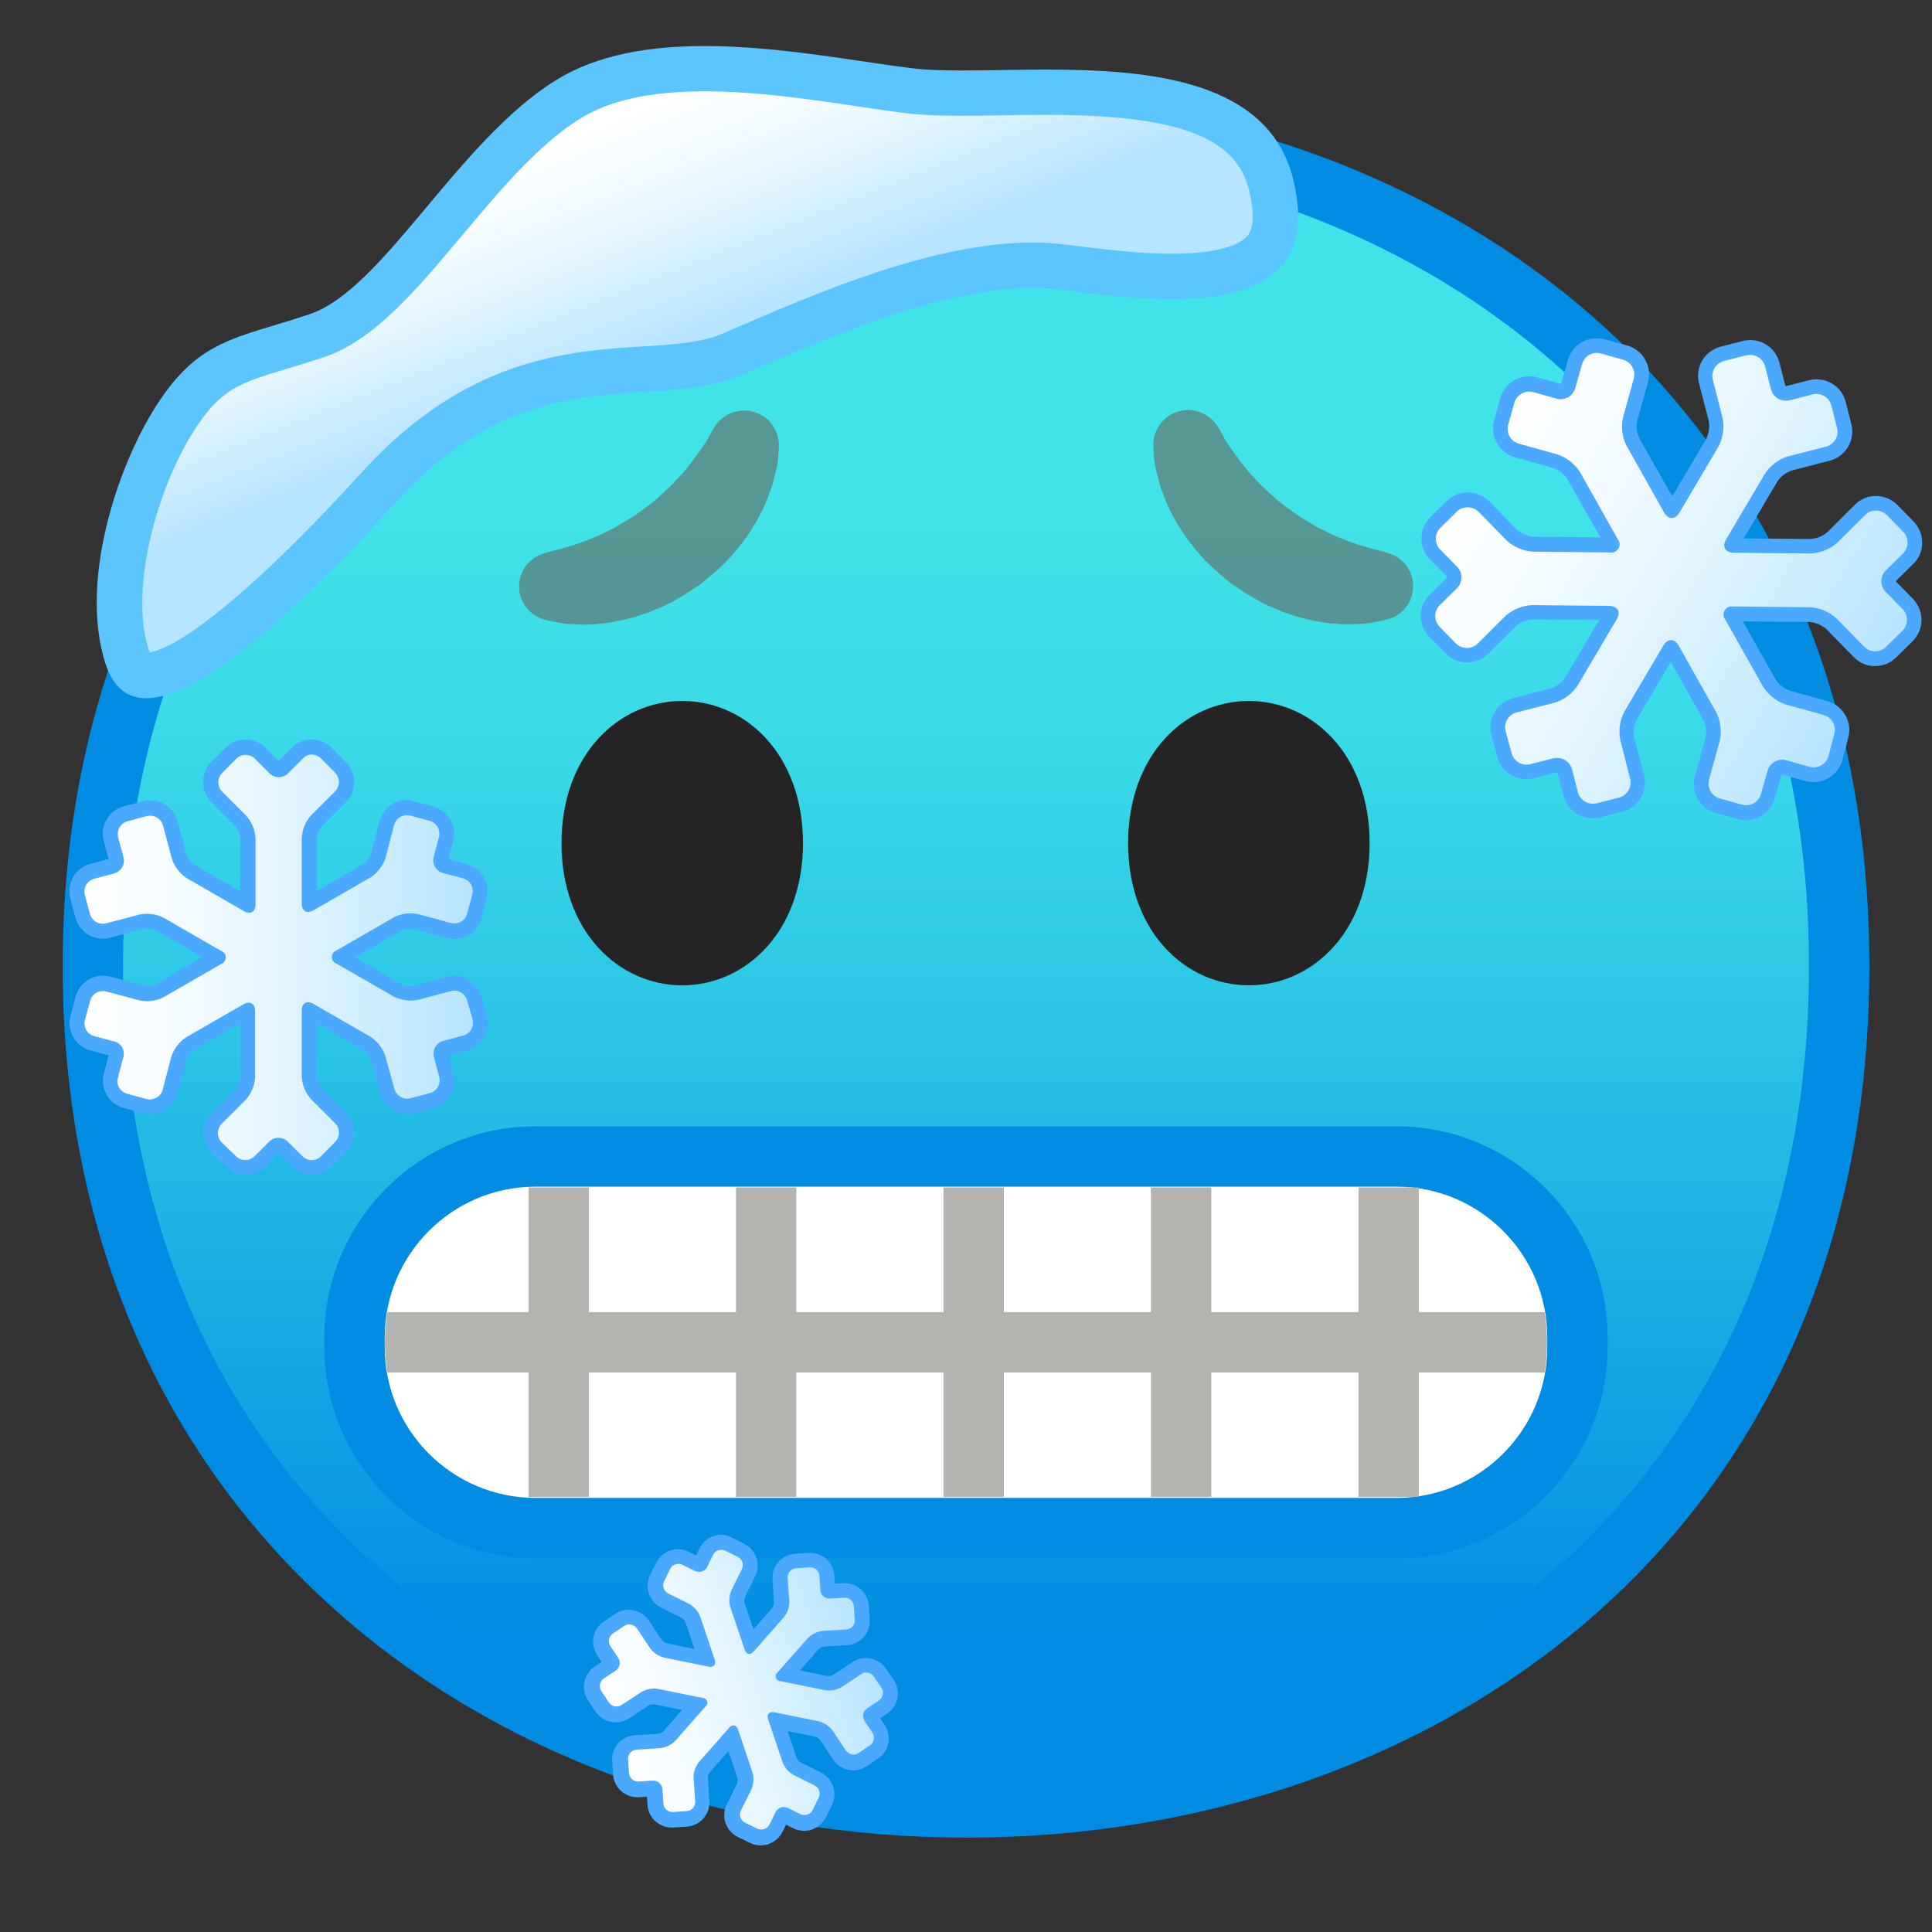 <svg enable-background="new 0 0 128 128" viewBox="0 0 128 128" xmlns="http://www.w3.org/2000/svg" xmlns:xlink="http://www.w3.org/1999/xlink"><rect x="0" y="0" width="128" height="128" fill="#333333" stroke="none"/><symbol viewBox="-64.5 -64.5 129 129"><g fill="none" stroke="#4285F4" stroke-miterlimit="10"><rect x="-64" y="-64" width="128" height="128"/><path d="M36.95,37.82C27.32,46.32,14.2,51,0,51 c-14.27,0-27.39-4.62-36.96-13.01C-47.45,28.79-53,15.65-53,0c0-15.58,5.55-28.69,16.04-37.92C-27.36-46.35-14.24-51,0-51 c14.17,0,27.29,4.71,36.95,13.25C47.45-28.45,53-15.4,53,0C53,15.47,47.45,28.55,36.95,37.82z"/><path d="m0 55c-29.59 0-57-19.01-57-55 0-35.8 27.41-55 57-55s57 19.69 57 55c0 35.51-27.41 55-57 55z"/><path d="M0-43c-12.29,0-23.54,3.94-31.68,11.09 C-40.39-24.25-45-13.21-45,0c0,29.7,22.6,43,45,43c21.67,0,45-13.46,45-43S21.67-43,0-43L0-43z"/><line x1="-.01" x2="-.01" y1="51" y2="-51"/><line x1="-16" x2="-16" y1="48.95" y2="-48.93"/><line x1="15.99" x2="15.99" y1="48.91" y2="-48.93"/><line x1="53" x2="-53" y1=".08" y2=".08"/></g></symbol><linearGradient id="g" x1="-10388" x2="-10388" y1="-3234.2" y2="-3146.4" gradientTransform="matrix(-1 0 0 -1 -10324 -3126)" gradientUnits="userSpaceOnUse"><stop stop-color="#018CE3" offset="0"/><stop stop-color="#0C9BE4" offset=".107"/><stop stop-color="#28C2E5" offset=".428"/><stop stop-color="#3ADAE7" offset=".683"/><stop stop-color="#40E3E7" offset=".841"/></linearGradient><path d="m64 119.75c-15.44 0-29.74-5.11-40.25-14.39-11.51-10.16-17.6-24.46-17.6-41.36 0-16.82 6.08-31.09 17.6-41.28 10.54-9.33 24.84-14.47 40.25-14.47 27.86 0 57.85 17.45 57.85 55.75s-29.99 55.75-57.85 55.75z" fill="url(#g)"/><path d="m64 10.25c15 0 28.83 4.9 38.94 13.78 11.06 9.73 16.91 23.55 16.91 39.97 0 16.49-5.85 30.34-16.91 40.04-10.08 8.84-23.91 13.71-38.94 13.71-14.95 0-28.78-4.93-38.93-13.89-11.07-9.77-16.92-23.55-16.92-39.86 0-16.23 5.85-29.99 16.92-39.78 10.18-9.01 24.01-13.97 38.93-13.97m0-4c-31.07 0-59.85 20.67-59.85 57.75 0 37.28 28.78 57.75 59.85 57.75s59.85-19.96 59.85-57.75c0-37.59-28.78-57.75-59.85-57.75z" fill="#008CE3"/><path d="m82.74 46.44c4.19 0 8 3.54 8 9.42s-3.81 9.42-8 9.42-8-3.54-8-9.42 3.81-9.42 8-9.42z" fill="#242424"/><path d="m45.2 46.44c-4.19 0-8 3.54-8 9.42s3.81 9.42 8 9.42 8-3.54 8-9.42-3.81-9.42-8-9.42z" fill="#242424"/><path d="M35.47,101.24c-6.6,0-11.98-5.37-11.98-11.98V88.6c0-6.6,5.37-11.98,11.98-11.98h57.06 c6.6,0,11.98,5.37,11.98,11.98v0.66c0,6.6-5.37,11.98-11.98,11.98H35.47z" fill="#fff"/><path d="m92.53 78.62c5.5 0 9.98 4.48 9.98 9.98v0.66c0 5.5-4.48 9.98-9.98 9.98h-57.06c-5.5 0-9.98-4.48-9.98-9.98v-0.66c0-5.5 4.48-9.98 9.98-9.98h57.06m0-4h-57.06c-7.69 0-13.98 6.29-13.98 13.98v0.66c0 7.69 6.29 13.98 13.98 13.98h57.06c7.69 0 13.98-6.29 13.98-13.98v-0.66c0-7.69-6.29-13.98-13.98-13.98z" fill="#018CE3"/><defs><path id="b" d="m93.86 78.67c4.76 0 8.64 4.6 8.64 10.25s-3.87 10.25-8.64 10.25h-59.72c-4.76 0-8.64-4.6-8.64-10.25s3.87-10.25 8.64-10.25h59.72"/></defs><clipPath id="a"><use xlink:href="#b"/></clipPath><line x1="16.4" x2="111.6" y1="88.93" y2="88.93" clip-path="url(#a)" fill="none" stroke="#B3B3B0" stroke-miterlimit="10" stroke-width="4"/><line x1="37.02" x2="37.02" y1="73.66" y2="104.19" clip-path="url(#a)" fill="none" stroke="#B3B3B0" stroke-miterlimit="10" stroke-width="4"/><line x1="50.76" x2="50.76" y1="73.66" y2="104.19" clip-path="url(#a)" fill="none" stroke="#B3B3B0" stroke-miterlimit="10" stroke-width="4"/><line x1="64.51" x2="64.51" y1="73.66" y2="104.19" clip-path="url(#a)" fill="none" stroke="#B3B3B0" stroke-miterlimit="10" stroke-width="4"/><line x1="78.25" x2="78.25" y1="73.66" y2="104.19" clip-path="url(#a)" fill="none" stroke="#B3B3B0" stroke-miterlimit="10" stroke-width="4"/><line x1="92" x2="92" y1="73.66" y2="104.19" clip-path="url(#a)" fill="none" stroke="#B3B3B0" stroke-miterlimit="10" stroke-width="4"/><g opacity=".5"><path d="m51.1 29.55s-0.01 0.28-0.05 0.77c-0.02 0.13-0.01 0.24-0.05 0.42-0.03 0.18-0.09 0.37-0.14 0.58s-0.11 0.43-0.17 0.67c-0.07 0.22-0.16 0.43-0.24 0.66-0.16 0.47-0.39 0.95-0.66 1.44-0.26 0.5-0.59 0.99-0.95 1.49-0.39 0.47-0.77 0.99-1.24 1.42-0.45 0.47-0.96 0.87-1.47 1.29-0.55 0.36-1.08 0.74-1.65 1.04-0.55 0.33-1.16 0.55-1.72 0.79-0.58 0.2-1.15 0.38-1.7 0.49-0.55 0.12-1.08 0.2-1.57 0.23-0.49 0.06-0.94 0.05-1.34 0.02-0.4-0.01-0.74-0.05-1.03-0.1-0.57-0.1-0.88-0.18-0.88-0.18-0.95-0.24-1.54-1.2-1.3-2.15 0.15-0.62 0.62-1.09 1.19-1.27l0.3-0.09s0.24-0.07 0.64-0.17c0.2-0.04 0.44-0.12 0.71-0.2 0.27-0.07 0.57-0.17 0.89-0.29 0.32-0.1 0.66-0.26 1.02-0.4 0.36-0.13 0.71-0.35 1.09-0.52 0.37-0.21 0.75-0.41 1.12-0.65 0.39-0.21 0.73-0.5 1.1-0.75 0.35-0.28 0.72-0.53 1.03-0.84 0.33-0.29 0.64-0.59 0.94-0.88 0.26-0.32 0.58-0.6 0.81-0.9 0.24-0.3 0.48-0.58 0.67-0.86 0.21-0.29 0.38-0.52 0.51-0.72 0.07-0.1 0.14-0.2 0.21-0.29 0.07-0.1 0.13-0.24 0.19-0.34 0.23-0.43 0.38-0.68 0.38-0.68 0.52-0.86 1.64-1.14 2.5-0.62 0.56 0.33 0.88 0.96 0.86 1.59z" fill="#6D4C41" stroke="#6D4C41" stroke-miterlimit="10"/></g><g opacity=".5"><path d="m80.28 28.56s0.15 0.24 0.38 0.68c0.06 0.1 0.12 0.25 0.19 0.34s0.14 0.19 0.21 0.29c0.13 0.2 0.3 0.43 0.51 0.72 0.19 0.28 0.43 0.56 0.67 0.86 0.23 0.31 0.54 0.58 0.81 0.9 0.3 0.29 0.61 0.6 0.94 0.88 0.31 0.31 0.68 0.56 1.03 0.84 0.37 0.25 0.72 0.54 1.1 0.75 0.37 0.24 0.75 0.45 1.12 0.65 0.38 0.16 0.74 0.38 1.09 0.52 0.36 0.14 0.69 0.3 1.02 0.4 0.32 0.12 0.62 0.22 0.89 0.29 0.27 0.08 0.51 0.16 0.71 0.2 0.4 0.1 0.64 0.17 0.64 0.17l0.29 0.09c0.94 0.29 1.46 1.29 1.16 2.23-0.19 0.61-0.69 1.05-1.27 1.19 0 0-0.31 0.08-0.88 0.18-0.28 0.06-0.63 0.09-1.03 0.1-0.4 0.03-0.85 0.04-1.34-0.02-0.5-0.02-1.02-0.1-1.57-0.23-0.56-0.1-1.12-0.29-1.7-0.49-0.56-0.24-1.17-0.45-1.72-0.79-0.57-0.3-1.11-0.68-1.65-1.04-0.5-0.42-1.02-0.82-1.47-1.29-0.48-0.43-0.85-0.95-1.24-1.42-0.36-0.5-0.7-0.99-0.95-1.49-0.27-0.49-0.5-0.97-0.66-1.44-0.09-0.23-0.18-0.44-0.24-0.66-0.06-0.23-0.12-0.46-0.17-0.67s-0.1-0.4-0.14-0.58c-0.03-0.17-0.03-0.29-0.05-0.42-0.04-0.49-0.05-0.77-0.05-0.77-0.03-1.01 0.77-1.84 1.77-1.87 0.67 0 1.27 0.36 1.6 0.9z" fill="#6D4C41" stroke="#6D4C41" stroke-miterlimit="10"/></g><linearGradient id="f" x1="38.564" x2="44.415" y1="8.423" y2="23.05" gradientUnits="userSpaceOnUse"><stop stop-color="#fff" offset="0"/><stop stop-color="#F6FCFF" offset=".215"/><stop stop-color="#DEF3FF" offset=".565"/><stop stop-color="#B7E4FF" offset="1"/></linearGradient><path d="m9.69 44.76c-0.33 0-0.87 0-1.27-1.22-1.61-4.96 0.87-12.23 3.15-15.8 2.07-3.25 3.74-3.76 7.06-4.76 0.71-0.22 1.49-0.45 2.33-0.73 2.92-0.97 5.61-4.18 8.46-7.58 2.55-3.05 5.2-6.2 8.15-8.05 2.22-1.39 5.2-2.06 9.12-2.06 3.52 0 7.15 0.54 10.36 1.01 1.13 0.17 2.19 0.32 3.16 0.45 0.89 0.11 1.97 0.16 3.51 0.16 0.81 0 1.68-0.01 2.58-0.03 0.96-0.02 1.97-0.03 3-0.03 6.94 0 13.56 0.74 14.9 6.1 0.48 1.94 0.37 3.39-0.35 4.31-0.93 1.19-3.02 1.79-6.22 1.79-2.32 0-4.84-0.32-6.86-0.57l-0.4-0.05c-0.62-0.08-1.29-0.12-1.97-0.12-6.22 0-13.61 3.18-19.01 5.51l-0.98 0.42c-1.6 0.69-3.51 0.81-5.71 0.95-4.94 0.31-11.09 0.7-17.56 7.78-9.94 10.89-13.95 12.52-15.45 12.52z" fill="url(#f)"/><path d="m46.7 6.05c3.41 0 6.99 0.53 10.14 1 1.13 0.17 2.2 0.33 3.2 0.45 0.96 0.12 2.1 0.17 3.69 0.17 0.82 0 1.7-0.01 2.61-0.03 0.96-0.02 1.95-0.03 2.97-0.03 8.67 0 12.56 1.44 13.44 4.97 0.21 0.83 0.47 2.32-0.08 3.02-0.28 0.36-1.35 1.21-5.03 1.21-2.22 0-4.69-0.31-6.68-0.56l-0.4-0.05c-0.69-0.09-1.41-0.13-2.16-0.13-6.53 0-14.09 3.26-19.6 5.63l-0.97 0.42c-1.36 0.58-3.15 0.7-5.22 0.83-4.94 0.31-11.7 0.74-18.57 8.27-9.49 10.39-13.1 11.83-14.12 12.01-0.02-0.04-0.04-0.1-0.06-0.16-1.31-4.02 0.53-10.68 2.99-14.53 1.77-2.78 2.98-3.15 6.23-4.13 0.7-0.21 1.5-0.45 2.37-0.74 3.33-1.11 6.15-4.48 9.14-8.04 2.48-2.96 5.04-6.02 7.8-7.74 1.96-1.24 4.68-1.84 8.31-1.84m0-3c-3.62 0-7.14 0.55-9.91 2.29-6.52 4.07-11.4 13.85-16.29 15.48s-7.33 1.63-10.18 6.11c-2.56 4.01-5.09 11.64-3.32 17.07 0.5 1.53 1.41 2.26 2.69 2.26 3.28 0 9.01-4.74 16.56-13.01 8.93-9.78 17.05-5.91 22.75-8.36 5.2-2.23 13.1-5.81 19.4-5.81 0.61 0 1.21 0.03 1.79 0.11 2.17 0.27 4.89 0.63 7.45 0.63 5.13 0 9.65-1.45 8.03-7.97-1.63-6.52-9.41-7.24-16.35-7.24-1.98 0-3.9 0.06-5.58 0.06-1.26 0-2.39-0.03-3.32-0.15-3.75-0.46-8.84-1.47-13.72-1.47z" fill="#5CC5FF"/><linearGradient id="e" x1="5.085" x2="31.831" y1="63.418" y2="63.418" gradientUnits="userSpaceOnUse"><stop stop-color="#fff" offset="0"/><stop stop-color="#F6FCFF" offset=".215"/><stop stop-color="#DEF3FF" offset=".565"/><stop stop-color="#B7E4FF" offset="1"/></linearGradient><path d="m20.65 77.34c-0.37 0-0.71-0.14-0.97-0.4l-0.96-0.96c-0.07-0.07-0.17-0.11-0.27-0.11s-0.2 0.04-0.27 0.11l-0.96 0.96c-0.26 0.26-0.61 0.4-0.97 0.4s-0.71-0.14-0.97-0.4l-0.93-0.9c-0.54-0.54-0.54-1.41-0.01-1.95l1.6-1.6c0.27-0.31 0.45-0.73 0.47-1.17v-4.36l-3.81 2.19c-0.35 0.23-0.62 0.59-0.76 1.01l-0.56 2.15c-0.16 0.6-0.71 1.03-1.33 1.03-0.12 0-0.24-0.02-0.36-0.05l-1.27-0.34c-0.73-0.2-1.17-0.95-0.98-1.69l0.36-1.34c0.04-0.2-0.08-0.39-0.27-0.44l-1.45-0.39-0.01-0.01c-0.29-0.11-0.54-0.32-0.7-0.6-0.18-0.32-0.23-0.69-0.14-1.05l0.34-1.27c0.16-0.6 0.71-1.02 1.33-1.02 0.12 0 0.24 0.02 0.36 0.05l2.2 0.59c0.1 0.02 0.23 0.03 0.37 0.03 0.31 0 0.61-0.07 0.89-0.21l3.77-2.18-3.8-2.21c-0.25-0.13-0.56-0.2-0.86-0.2-0.13 0-0.27 0.01-0.4 0.04l-2.17 0.58c-0.12 0.03-0.25 0.05-0.37 0.05-0.62 0-1.16-0.42-1.33-1.01l-0.34-1.27c-0.1-0.36-0.05-0.73 0.14-1.05s0.48-0.55 0.84-0.64l0.95-0.25v-0.01l0.38-0.09c0.19-0.05 0.31-0.26 0.26-0.46l-0.35-1.32c-0.19-0.74 0.25-1.49 0.98-1.69l1.27-0.34c0.12-0.03 0.24-0.05 0.36-0.05 0.62 0 1.17 0.42 1.33 1.03l0.58 2.17c0.13 0.41 0.41 0.78 0.78 1.03l3.77 2.18 0.01-4.39c-0.02-0.41-0.2-0.84-0.49-1.17l-1.57-1.57c-0.53-0.54-0.53-1.41 0-1.94l0.94-0.94c0.26-0.26 0.61-0.4 0.97-0.4s0.71 0.14 0.97 0.4l0.96 0.96c0.07 0.07 0.17 0.11 0.27 0.11s0.2-0.04 0.27-0.11l0.96-0.96c0.26-0.26 0.61-0.4 0.97-0.4s0.71 0.14 0.97 0.4l0.94 0.94c0.53 0.54 0.53 1.41 0 1.94l-1.59 1.59c-0.27 0.31-0.45 0.73-0.47 1.17v4.33l3.81-2.19c0.35-0.23 0.62-0.59 0.76-1.01l0.54-2.09v-0.14l0.06-0.06c0.2-0.53 0.71-0.88 1.29-0.88 0.12 0 0.24 0.02 0.36 0.05l1.21 0.33h0.05l0.11 0.05c0.26 0.06 0.56 0.29 0.75 0.61 0.18 0.32 0.23 0.69 0.14 1.05l-0.33 1.25v0.09l-0.03 0.04c-0.01 0.18 0.1 0.35 0.28 0.4l1.32 0.35c0.73 0.2 1.17 0.95 0.98 1.69l-0.38 1.4-0.01 0.01c-0.2 0.53-0.71 0.88-1.29 0.88-0.12 0-0.24-0.02-0.36-0.05l-2.17-0.59c-0.1-0.02-0.23-0.03-0.37-0.03-0.31 0-0.61 0.07-0.89 0.21l-3.77 2.18 3.8 2.21c0.25 0.12 0.55 0.2 0.86 0.2 0.13 0 0.27-0.01 0.4-0.04l2.14-0.58c0.12-0.03 0.24-0.05 0.35-0.05 0.62 0 1.17 0.42 1.33 1.02l0.36 1.25c0.2 0.75-0.24 1.5-0.98 1.7l-1.32 0.35c-0.1 0.03-0.18 0.09-0.23 0.18s-0.06 0.19-0.04 0.29l0.37 1.39c0.07 0.34 0.02 0.68-0.16 0.98-0.19 0.32-0.48 0.55-0.84 0.64l-1.34 0.36c-0.09 0.02-0.19 0.03-0.29 0.03-0.62 0-1.17-0.42-1.33-1.02l-0.58-2.17c-0.13-0.41-0.41-0.78-0.78-1.02l-3.77-2.18-0.01 4.39c0.02 0.41 0.2 0.84 0.49 1.16l1.57 1.57c0.53 0.54 0.53 1.41 0 1.94l-0.94 0.94c-0.27 0.24-0.62 0.38-0.99 0.38z" fill="url(#e)"/><path d="m20.65 49.99c0.22 0 0.45 0.09 0.62 0.26l0.93 0.94c0.34 0.34 0.34 0.9 0 1.24l-1.59 1.59c-0.37 0.41-0.59 0.94-0.62 1.5v4.36c0 0.34 0.17 0.54 0.42 0.54 0.1 0 0.22-0.03 0.34-0.1l3.8-2.19c0.47-0.3 0.81-0.76 0.99-1.29l0.57-2.18c0.1-0.39 0.46-0.65 0.85-0.65 0.08 0 0.15 0.01 0.23 0.03l1.27 0.34c0.47 0.13 0.75 0.61 0.62 1.07l-0.35 1.32c-0.12 0.47 0.16 0.95 0.62 1.07l1.32 0.35c0.47 0.13 0.75 0.61 0.62 1.07l-0.34 1.27c-0.1 0.39-0.46 0.65-0.85 0.65-0.08 0-0.15-0.01-0.23-0.03l-2.17-0.59c-0.16-0.03-0.33-0.05-0.5-0.05-0.38 0-0.77 0.09-1.11 0.27l-3.8 2.19c-0.13 0.05-0.24 0.15-0.28 0.28-0.09 0.24 0.04 0.51 0.28 0.59l3.8 2.19c0.35 0.17 0.73 0.26 1.11 0.26 0.17 0 0.34-0.02 0.51-0.05l2.17-0.58c0.07-0.02 0.15-0.03 0.22-0.03 0.39 0 0.74 0.26 0.85 0.65l0.36 1.26c0.12 0.47-0.16 0.95-0.62 1.07l-1.32 0.35c-0.47 0.13-0.75 0.61-0.62 1.07l0.35 1.32c0.12 0.47-0.16 0.95-0.62 1.07l-1.27 0.34c-0.08 0.02-0.15 0.03-0.23 0.03-0.39 0-0.74-0.26-0.85-0.65l-0.59-2.14c-0.17-0.54-0.52-1-0.99-1.31l-3.8-2.19c-0.12-0.07-0.24-0.1-0.34-0.1-0.25 0-0.42 0.2-0.42 0.54v4.39c0.03 0.55 0.25 1.08 0.62 1.5l1.59 1.59c0.34 0.34 0.34 0.9 0 1.24l-0.93 0.94c-0.17 0.17-0.4 0.26-0.62 0.26s-0.45-0.09-0.62-0.26l-0.96-0.96c-0.17-0.17-0.4-0.26-0.62-0.26s-0.45 0.09-0.62 0.26l-0.96 0.96c-0.17 0.17-0.4 0.26-0.62 0.26s-0.45-0.09-0.62-0.26l-0.94-0.91c-0.34-0.34-0.34-0.9 0-1.24l1.59-1.59c0.37-0.41 0.59-0.94 0.62-1.5v-4.39c0-0.34-0.17-0.54-0.42-0.54-0.1 0-0.22 0.03-0.34 0.1l-3.8 2.19c-0.47 0.3-0.81 0.76-0.99 1.29l-0.57 2.18c-0.1 0.39-0.46 0.65-0.85 0.65-0.08 0-0.15-0.01-0.23-0.03l-1.27-0.34c-0.47-0.13-0.75-0.61-0.62-1.07l0.35-1.32c0.16-0.48-0.12-0.96-0.59-1.08l-1.32-0.35c-0.47-0.13-0.75-0.61-0.62-1.07l0.34-1.27c0.1-0.39 0.46-0.65 0.85-0.65 0.08 0 0.15 0.01 0.23 0.03l2.19 0.59c0.16 0.03 0.33 0.05 0.5 0.05 0.38 0 0.77-0.09 1.11-0.27l3.8-2.19c0.13-0.05 0.24-0.15 0.28-0.28 0.09-0.24-0.04-0.51-0.28-0.59l-3.8-2.19c-0.35-0.18-0.73-0.27-1.11-0.27-0.17 0-0.33 0.02-0.5 0.05l-2.19 0.58h-0.01c-0.08 0.02-0.16 0.03-0.23 0.03-0.39 0-0.74-0.26-0.85-0.64l-0.34-1.27c-0.12-0.47 0.16-0.95 0.62-1.07l1.32-0.35c0.47-0.13 0.75-0.61 0.62-1.07l-0.35-1.32c-0.12-0.47 0.16-0.95 0.62-1.07l1.27-0.34c0.08-0.02 0.15-0.03 0.23-0.03 0.39 0 0.74 0.26 0.85 0.65l0.58 2.17c0.17 0.54 0.52 1.01 0.99 1.32l3.8 2.19c0.12 0.07 0.24 0.1 0.34 0.1 0.25 0 0.42-0.2 0.42-0.54v-4.39c-0.03-0.56-0.25-1.09-0.62-1.5l-1.59-1.59c-0.34-0.34-0.34-0.9 0-1.24l0.93-0.94c0.17-0.17 0.4-0.26 0.62-0.26s0.45 0.09 0.62 0.26l0.96 0.96c0.17 0.17 0.4 0.26 0.62 0.26s0.45-0.09 0.62-0.26l0.96-0.96c0.16-0.19 0.38-0.28 0.6-0.28m0-1c-0.5 0-0.97 0.19-1.32 0.55l-0.87 0.87-0.87-0.87c-0.36-0.35-0.83-0.55-1.33-0.55s-0.97 0.19-1.32 0.55l-0.94 0.94c-0.73 0.73-0.73 1.92 0 2.65l1.57 1.57c0.2 0.24 0.33 0.54 0.35 0.85v3.5l-3.02-1.75c-0.27-0.18-0.47-0.45-0.56-0.76l-0.57-2.13c-0.22-0.82-0.96-1.39-1.81-1.39-0.16 0-0.32 0.02-0.48 0.06l-1.28 0.34c-0.48 0.13-0.89 0.44-1.14 0.87s-0.32 0.94-0.19 1.42l0.32 1.2-1.2 0.32c-1 0.26-1.6 1.29-1.33 2.3l0.34 1.28c0.23 0.82 0.97 1.38 1.81 1.38 0.17 0 0.34-0.02 0.5-0.07l2.16-0.58c0.09-0.02 0.18-0.03 0.27-0.03 0.22 0 0.44 0.05 0.64 0.15l3.03 1.75-3.03 1.75c-0.2 0.1-0.42 0.15-0.64 0.15-0.09 0-0.18-0.01-0.27-0.03l-2.16-0.58c-0.16-0.04-0.32-0.06-0.49-0.06-0.85 0-1.59 0.57-1.81 1.39l-0.34 1.27c-0.27 1 0.33 2.03 1.33 2.3l1.2 0.32-0.32 1.2c-0.13 0.48-0.06 0.99 0.19 1.42s0.66 0.74 1.14 0.87l1.27 0.34c0.16 0.04 0.32 0.06 0.49 0.06 0.85 0 1.59-0.57 1.81-1.39l0.56-2.16c0.1-0.29 0.3-0.55 0.56-0.72l3.03-1.75v3.5c-0.02 0.31-0.15 0.61-0.35 0.84l-1.58 1.6c-0.73 0.73-0.73 1.92 0 2.65l0.95 0.92c0.35 0.34 0.82 0.54 1.32 0.54s0.97-0.19 1.32-0.55l0.87-0.87 0.87 0.87c0.36 0.35 0.83 0.55 1.33 0.55s0.97-0.19 1.32-0.55l0.94-0.94c0.73-0.73 0.73-1.92 0-2.65l-1.57-1.57c-0.2-0.24-0.33-0.53-0.35-0.84v-3.5l3.03 1.75c0.27 0.18 0.47 0.45 0.56 0.76l0.57 2.13c0.22 0.82 0.96 1.39 1.81 1.39 0.16 0 0.32-0.02 0.48-0.06l1.28-0.34c0.48-0.13 0.89-0.44 1.14-0.87s0.32-0.94 0.19-1.42l-0.32-1.2 1.2-0.32c0.48-0.13 0.89-0.44 1.14-0.87s0.32-0.94 0.19-1.42l-0.37-1.28c-0.21-0.8-0.96-1.38-1.81-1.38-0.16 0-0.32 0.02-0.48 0.06l-2.14 0.58c-0.09 0.02-0.18 0.03-0.28 0.03-0.22 0-0.44-0.05-0.64-0.15l-3.03-1.75 3.03-1.75c0.2-0.1 0.42-0.15 0.64-0.15 0.09 0 0.18 0.01 0.27 0.03l2.14 0.58c0.16 0.04 0.33 0.06 0.49 0.06 0.85 0 1.59-0.57 1.81-1.39l0.34-1.27c0.13-0.49 0.06-0.99-0.19-1.43-0.25-0.43-0.66-0.74-1.14-0.87l-1.2-0.32 0.32-1.2c0.13-0.48 0.06-0.99-0.19-1.42s-0.66-0.74-1.14-0.87l-1.27-0.34c-0.14-0.07-0.31-0.09-0.47-0.09-0.85 0-1.59 0.57-1.81 1.39l-0.56 2.16c-0.1 0.29-0.3 0.55-0.56 0.72l-3.03 1.75v-3.47c0.02-0.31 0.15-0.61 0.35-0.84l1.57-1.57c0.73-0.73 0.73-1.92 0-2.65l-0.94-0.94c-0.36-0.36-0.83-0.56-1.33-0.56z" fill="#4AA8FF"/><linearGradient id="d" x1="39.782" x2="58.51" y1="105.4" y2="105.4" gradientTransform="matrix(.948 -.319 .319 .948 -31.08 27.73)" gradientUnits="userSpaceOnUse"><stop stop-color="#fff" offset="0"/><stop stop-color="#F6FCFF" offset=".215"/><stop stop-color="#DEF3FF" offset=".565"/><stop stop-color="#B7E4FF" offset="1"/></linearGradient><path d="m50.43 121.73c-0.17 0-0.34-0.04-0.49-0.11l-0.8-0.38c-0.55-0.27-0.77-0.94-0.5-1.48l0.69-1.39c0.09-0.22 0.11-0.5 0.04-0.76l-0.87-2.59-1.82 2.07c-0.15 0.19-0.24 0.45-0.24 0.72l0.11 1.52c0.02 0.3-0.08 0.58-0.27 0.8s-0.46 0.35-0.76 0.37l-0.91 0.06c-0.65 0-1.13-0.45-1.17-1.03l-0.06-0.94c0-0.05-0.05-0.1-0.1-0.1l-0.95 0.06c-0.65 0-1.13-0.45-1.17-1.03l-0.05-0.9c-0.04-0.61 0.42-1.13 1.03-1.17l1.56-0.09c0.24-0.03 0.49-0.15 0.68-0.35l1.81-2.06-2.71-0.54c-0.03 0-0.09-0.01-0.15-0.01-0.21 0-0.42 0.06-0.6 0.16l-1.28 0.85c-0.18 0.12-0.4 0.19-0.62 0.19-0.37 0-0.71-0.18-0.92-0.49l-0.5-0.76c-0.34-0.51-0.2-1.2 0.31-1.53l0.78-0.52c0.05-0.03 0.06-0.1 0.03-0.15l-0.53-0.78c-0.34-0.51-0.2-1.2 0.31-1.53l0.75-0.5c0.18-0.12 0.39-0.18 0.61-0.18 0.37 0 0.72 0.18 0.92 0.5l0.86 1.29c0.15 0.21 0.38 0.37 0.65 0.44l2.67 0.54-0.88-2.62c-0.09-0.22-0.27-0.44-0.51-0.57l-1.37-0.68c-0.54-0.27-0.76-0.94-0.5-1.48l0.4-0.82c0.19-0.38 0.57-0.61 0.99-0.61 0.17 0 0.34 0.04 0.49 0.11l0.83 0.41h0.04c0.05 0 0.08-0.02 0.1-0.05l0.41-0.83c0.19-0.38 0.57-0.61 0.99-0.61 0.17 0 0.34 0.04 0.49 0.11l0.82 0.41c0.54 0.27 0.76 0.93 0.5 1.48l-0.69 1.39c-0.09 0.22-0.11 0.5-0.04 0.76l0.86 2.57 1.82-2.07c0.15-0.19 0.24-0.45 0.24-0.72l-0.11-1.52c-0.02-0.3 0.08-0.58 0.27-0.8 0.2-0.22 0.47-0.35 0.76-0.37l0.91-0.06c0.65 0 1.13 0.45 1.17 1.03l0.06 0.94c0 0.05 0.05 0.1 0.1 0.1l0.95-0.06c0.65 0 1.13 0.45 1.17 1.03l0.05 0.9c0.04 0.61-0.42 1.13-1.03 1.17l-1.55 0.09c-0.24 0.03-0.49 0.15-0.68 0.35l-1.81 2.06 2.71 0.54c0.03 0 0.09 0.01 0.14 0.01 0.21 0 0.42-0.06 0.61-0.17l1.26-0.84c0.18-0.12 0.39-0.18 0.61-0.18 0.37 0 0.72 0.18 0.92 0.49l0.5 0.73c0.17 0.26 0.23 0.55 0.17 0.84s-0.23 0.54-0.47 0.7l-0.78 0.52c-0.05 0.03-0.06 0.1-0.03 0.15l0.52 0.78c0.16 0.25 0.22 0.54 0.16 0.83s-0.23 0.54-0.47 0.7l-0.75 0.5c-0.18 0.12-0.39 0.18-0.61 0.18-0.37 0-0.72-0.19-0.92-0.5l-0.86-1.29c-0.15-0.21-0.38-0.36-0.64-0.43l-2.65-0.53 0.88 2.62c0.09 0.22 0.27 0.43 0.51 0.57l1.37 0.68c0.54 0.27 0.76 0.94 0.5 1.48l-0.4 0.82c-0.19 0.38-0.57 0.61-0.99 0.61-0.17 0-0.34-0.04-0.49-0.11l-0.83-0.41h-0.04c-0.05 0-0.08 0.02-0.1 0.05l-0.42 0.83c-0.2 0.36-0.58 0.59-1 0.59z" fill="url(#d)"/><path d="m47.79 102.68c0.09 0 0.18 0.02 0.27 0.06l0.82 0.41c0.3 0.15 0.42 0.51 0.27 0.81l-0.69 1.39c-0.15 0.35-0.18 0.74-0.08 1.11l0.96 2.84c0.06 0.18 0.18 0.28 0.3 0.28 0.09 0 0.2-0.05 0.29-0.16l2-2.27c0.24-0.3 0.37-0.67 0.36-1.06l-0.11-1.55c-0.02-0.33 0.23-0.62 0.57-0.64l0.9-0.06h0.04c0.32 0 0.58 0.25 0.6 0.57l0.06 0.94c0.02 0.32 0.29 0.56 0.6 0.56h0.04l0.94-0.06h0.04c0.32 0 0.58 0.25 0.6 0.57l0.06 0.9c0.02 0.33-0.23 0.62-0.57 0.64l-1.55 0.09c-0.38 0.05-0.74 0.22-1 0.49l-2 2.27c-0.08 0.06-0.12 0.15-0.12 0.25 0 0.18 0.14 0.32 0.32 0.32l2.96 0.6c0.08 0.01 0.16 0.02 0.24 0.02 0.3 0 0.6-0.08 0.86-0.23l1.29-0.86c0.1-0.07 0.22-0.1 0.33-0.1 0.2 0 0.39 0.1 0.5 0.27l0.51 0.74c0.18 0.28 0.11 0.65-0.17 0.84l-0.78 0.52c-0.28 0.18-0.35 0.56-0.17 0.84l0.52 0.78c0.18 0.28 0.11 0.65-0.17 0.84l-0.75 0.5c-0.1 0.07-0.22 0.1-0.33 0.1-0.2 0-0.39-0.1-0.51-0.27l-0.86-1.29c-0.23-0.31-0.56-0.54-0.93-0.64l-2.96-0.6c-0.04-0.01-0.08-0.01-0.12-0.01-0.25 0-0.38 0.19-0.28 0.47l0.96 2.86c0.14 0.36 0.4 0.65 0.73 0.84l1.39 0.69c0.3 0.15 0.42 0.51 0.27 0.81l-0.4 0.82c-0.11 0.21-0.32 0.33-0.54 0.33-0.09 0-0.18-0.02-0.27-0.06l-0.83-0.41c-0.09-0.04-0.18-0.06-0.27-0.06-0.22 0-0.44 0.12-0.54 0.33l-0.41 0.83c-0.11 0.21-0.32 0.33-0.54 0.33-0.09 0-0.18-0.02-0.27-0.06l-0.81-0.39c-0.3-0.15-0.42-0.51-0.27-0.81l0.69-1.39c0.15-0.35 0.18-0.74 0.08-1.11l-0.96-2.86c-0.06-0.18-0.18-0.28-0.3-0.28-0.09 0-0.2 0.05-0.29 0.16l-2 2.27c-0.24 0.3-0.37 0.67-0.36 1.06l0.11 1.55c0.02 0.33-0.23 0.62-0.57 0.64l-0.9 0.06h-0.04c-0.32 0-0.58-0.25-0.6-0.57l-0.06-0.94c-0.02-0.32-0.29-0.57-0.6-0.57h-0.04l-0.94 0.06h-0.04c-0.32 0-0.58-0.25-0.6-0.57l-0.06-0.9c-0.02-0.33 0.23-0.62 0.57-0.64l1.56-0.1c0.38-0.05 0.74-0.22 1-0.49l2-2.27c0.08-0.06 0.12-0.15 0.12-0.25 0-0.18-0.14-0.32-0.32-0.32l-2.96-0.6c-0.08-0.01-0.16-0.02-0.24-0.02-0.3 0-0.59 0.08-0.85 0.23l-1.3 0.86h-0.01c-0.1 0.07-0.22 0.1-0.34 0.1-0.19 0-0.38-0.09-0.5-0.27l-0.5-0.75c-0.18-0.28-0.11-0.65 0.17-0.84l0.78-0.52c0.28-0.18 0.35-0.56 0.17-0.84l-0.52-0.78c-0.18-0.28-0.11-0.65 0.17-0.84l0.75-0.5c0.1-0.07 0.22-0.1 0.33-0.1 0.2 0 0.39 0.1 0.51 0.27l0.86 1.29c0.23 0.32 0.56 0.54 0.93 0.64l2.96 0.6c0.04 0.01 0.08 0.01 0.12 0.01 0.25 0 0.38-0.19 0.28-0.47l-0.96-2.86c-0.14-0.36-0.4-0.65-0.73-0.84l-1.39-0.69c-0.3-0.15-0.42-0.51-0.27-0.81l0.4-0.82c0.11-0.21 0.32-0.33 0.54-0.33 0.09 0 0.18 0.02 0.27 0.06l0.83 0.41c0.09 0.04 0.18 0.06 0.27 0.06 0.22 0 0.44-0.12 0.54-0.33l0.41-0.83c0.09-0.18 0.3-0.3 0.53-0.3m0-1c-0.61 0-1.16 0.34-1.44 0.89l-0.24 0.48-0.48-0.24c-0.22-0.11-0.47-0.17-0.71-0.17-0.61 0-1.16 0.34-1.44 0.89l-0.41 0.82c-0.39 0.79-0.07 1.75 0.72 2.15l1.36 0.68c0.12 0.07 0.22 0.18 0.27 0.31l0.59 1.76-1.82-0.37c-0.14-0.04-0.27-0.13-0.36-0.25l-0.84-1.26c-0.3-0.45-0.8-0.72-1.34-0.72-0.31 0-0.62 0.09-0.88 0.27l-0.76 0.51c-0.35 0.23-0.6 0.59-0.68 1.01-0.09 0.42 0 0.85 0.23 1.21l0.3 0.46-0.45 0.3c-0.36 0.24-0.6 0.6-0.69 1.02s0 0.85 0.23 1.21l0.51 0.76c0.3 0.45 0.8 0.71 1.33 0.71 0.32 0 0.63-0.1 0.9-0.27l1.27-0.84c0.1-0.06 0.22-0.08 0.33-0.08h0.08l1.82 0.37-1.23 1.4c-0.1 0.1-0.23 0.16-0.37 0.18l-1.53 0.09c-0.89 0.06-1.56 0.82-1.5 1.7l0.06 0.9c0.05 0.85 0.76 1.51 1.6 1.51h0.03 0.07l0.55-0.03 0.03 0.54c0.05 0.84 0.76 1.5 1.6 1.5h0.03 0.07l0.9-0.06c0.43-0.03 0.82-0.22 1.1-0.54s0.42-0.73 0.4-1.16l-0.1-1.52c0-0.14 0.05-0.28 0.13-0.39l1.23-1.39 0.59 1.76c0.03 0.14 0.02 0.28-0.03 0.41l-0.67 1.36c-0.39 0.79-0.07 1.75 0.72 2.15l0.83 0.4c0.21 0.1 0.45 0.16 0.7 0.16 0.61 0 1.16-0.34 1.44-0.89l0.24-0.48 0.48 0.24c0.22 0.11 0.47 0.17 0.71 0.17 0.61 0 1.16-0.34 1.44-0.89l0.41-0.82c0.39-0.79 0.07-1.75-0.72-2.15l-1.36-0.68c-0.12-0.07-0.21-0.18-0.27-0.31l-0.59-1.76 1.82 0.37c0.14 0.04 0.27 0.13 0.36 0.25l0.83 1.26c0.3 0.45 0.8 0.72 1.34 0.72 0.31 0 0.62-0.09 0.88-0.27l0.76-0.51c0.35-0.23 0.6-0.59 0.68-1.01 0.09-0.42 0-0.85-0.23-1.21l-0.3-0.46 0.45-0.3c0.74-0.49 0.94-1.48 0.45-2.22l-0.52-0.76c-0.29-0.43-0.79-0.7-1.33-0.7-0.31 0-0.62 0.09-0.88 0.26l-1.26 0.84c-0.1 0.06-0.22 0.09-0.33 0.09h-0.08l-1.82-0.37 1.23-1.4c0.1-0.1 0.23-0.16 0.37-0.18l1.51-0.09c0.43-0.03 0.82-0.22 1.11-0.54 0.28-0.32 0.42-0.73 0.4-1.16l-0.06-0.9c-0.05-0.85-0.76-1.51-1.6-1.51h-0.03-0.07l-0.55 0.03-0.03-0.54c-0.05-0.84-0.76-1.5-1.6-1.5h-0.03-0.07l-0.9 0.06c-0.89 0.06-1.56 0.82-1.5 1.7l0.1 1.52c0 0.14-0.05 0.28-0.13 0.39l-1.23 1.39-0.59-1.74c-0.03-0.14-0.02-0.28 0.03-0.41l0.67-1.36c0.39-0.79 0.07-1.75-0.72-2.15l-0.82-0.41c-0.22-0.13-0.46-0.19-0.7-0.19z" fill="#4AA8FF"/><linearGradient id="c" x1="85.585" x2="116.48" y1="39.07" y2="39.07" gradientTransform="matrix(.861 .508 -.508 .861 43.588 -46.623)" gradientUnits="userSpaceOnUse"><stop stop-color="#fff" offset="0"/><stop stop-color="#F6FCFF" offset=".215"/><stop stop-color="#DEF3FF" offset=".565"/><stop stop-color="#B7E4FF" offset="1"/></linearGradient><path d="m115.7 53.85c-0.14 0-0.27-0.02-0.41-0.06l-1.48-0.41c-0.8-0.22-1.26-1.06-1.04-1.85l0.7-2.51c0.12-0.51 0.06-1.07-0.18-1.56l-2.49-4.42c-0.04-0.08-0.08-0.11-0.1-0.12 0 0.01-0.04 0.04-0.09 0.12l-2.59 4.4c-0.23 0.45-0.31 1-0.21 1.52l0.65 2.51c0.2 0.8-0.28 1.62-1.08 1.83l-1.49 0.38c-0.12 0.03-0.25 0.05-0.37 0.05-0.68 0-1.28-0.46-1.45-1.12l-0.39-1.52c-0.06-0.24-0.28-0.4-0.52-0.4-0.04 0-0.09 0.01-0.13 0.02l-1.52 0.39c-0.12 0.03-0.25 0.05-0.37 0.05-0.68 0-1.28-0.46-1.45-1.12l-0.4-1.46c-0.21-0.81 0.28-1.62 1.08-1.83l2.54-0.65c0.48-0.15 0.93-0.49 1.22-0.93l2.58-4.37c0.05-0.08 0.05-0.13 0.06-0.15-0.01 0-0.06-0.02-0.14-0.02l-5.1-0.05c-0.51 0.02-1.02 0.23-1.43 0.58l-1.89 1.88h-0.01c-0.27 0.24-0.62 0.38-0.99 0.38-0.41 0-0.79-0.16-1.07-0.45l-1.01-1.03-0.19-0.1v-0.12c-0.19-0.26-0.3-0.58-0.29-0.91 0-0.4 0.16-0.78 0.45-1.06l1.13-1.11c0.1-0.1 0.16-0.24 0.16-0.38s-0.05-0.28-0.16-0.38l-1.11-1.13c-0.58-0.59-0.57-1.55 0.02-2.13l1.09-1.07c0.29-0.28 0.66-0.43 1.05-0.43 0.41 0 0.79 0.16 1.07 0.45l1.85 1.89c0.38 0.34 0.89 0.56 1.43 0.59l5.07 0.05 0.1 0.49v-0.48l-0.03-0.03 0.02-0.13-2.5-4.44c-0.28-0.43-0.71-0.77-1.22-0.95l-2.52-0.7c-0.81-0.22-1.28-1.04-1.07-1.84l0.39-1.41v-0.1l0.04-0.07c0.21-0.6 0.78-1.02 1.42-1.02 0.14 0 0.27 0.02 0.41 0.06l1.52 0.43c0.05 0.01 0.1 0.02 0.15 0.02 0.24 0 0.45-0.16 0.52-0.39l0.43-1.53c0.18-0.65 0.78-1.1 1.45-1.1 0.14 0 0.28 0.02 0.41 0.06l1.47 0.41c0.39 0.11 0.71 0.36 0.91 0.71s0.24 0.76 0.14 1.14l-0.7 2.51c-0.12 0.51-0.06 1.07 0.18 1.56l2.49 4.42c0.04 0.08 0.08 0.11 0.1 0.12 0-0.01 0.04-0.04 0.09-0.12l2.59-4.39c0.24-0.45 0.31-1 0.21-1.53l-0.65-2.51c-0.2-0.8 0.28-1.62 1.08-1.83l1.49-0.38c0.12-0.03 0.25-0.05 0.37-0.05 0.68 0 1.28 0.46 1.45 1.12l0.39 1.53c0.06 0.24 0.28 0.4 0.52 0.4 0.04 0 0.09-0.01 0.13-0.02l1.52-0.39c0.12-0.03 0.25-0.05 0.37-0.05 0.68 0 1.28 0.46 1.45 1.12l0.38 1.5c0.2 0.8-0.28 1.62-1.08 1.83l-2.54 0.65c-0.48 0.15-0.93 0.49-1.22 0.93l-2.56 4.34c-0.05 0.08-0.05 0.13-0.06 0.15 0.01 0 0.06 0.01 0.14 0.02l5.1 0.05c0.51-0.02 1.02-0.23 1.43-0.58l1.84-1.83c0.29-0.28 0.66-0.43 1.06-0.43 0.41 0 0.79 0.16 1.07 0.45l1.07 1.09c0.28 0.29 0.44 0.67 0.43 1.07 0 0.4-0.16 0.78-0.45 1.06l-1.13 1.11c-0.21 0.21-0.21 0.55-0.01 0.76l1.11 1.13c0.28 0.29 0.44 0.67 0.43 1.07 0 0.4-0.16 0.78-0.45 1.06l-1.09 1.07c-0.28 0.28-0.66 0.43-1.05 0.43-0.41 0-0.79-0.16-1.07-0.45l-1.83-1.87c-0.38-0.34-0.89-0.56-1.43-0.59l-5.07-0.05-0.1-0.49v0.48l0.03 0.03-0.02 0.14 2.5 4.44c0.28 0.43 0.72 0.77 1.23 0.94l2.49 0.69c0.8 0.23 1.26 1.06 1.04 1.85l-0.41 1.59-0.01 0.01c-0.22 0.58-0.78 0.97-1.4 0.97-0.14 0-0.27-0.02-0.41-0.06l-1.53-0.43c-0.05-0.01-0.1-0.02-0.15-0.02-0.24 0-0.45 0.16-0.52 0.39l-0.41 1.46v0.13l-0.06 0.06c-0.23 0.58-0.79 0.97-1.41 0.97z" fill="url(#c)"/><path d="m105.78 23.38c0.09 0 0.18 0.01 0.28 0.04l1.47 0.41c0.54 0.15 0.86 0.72 0.71 1.26l-0.7 2.52c-0.15 0.64-0.08 1.31 0.21 1.9l2.5 4.44c0.14 0.25 0.32 0.37 0.51 0.37 0.18 0 0.37-0.12 0.51-0.36l2.59-4.39c0.3-0.57 0.39-1.23 0.27-1.87l-0.65-2.54c-0.14-0.54 0.19-1.1 0.73-1.24l1.49-0.38c0.08-0.02 0.17-0.03 0.25-0.03 0.45 0 0.87 0.3 0.99 0.76l0.39 1.52c0.12 0.46 0.53 0.76 0.99 0.76 0.08 0 0.17-0.01 0.25-0.03l1.52-0.39c0.08-0.02 0.17-0.03 0.25-0.03 0.45 0 0.87 0.3 0.99 0.76l0.38 1.49c0.14 0.54-0.19 1.1-0.73 1.24l-2.54 0.65c-0.62 0.2-1.15 0.6-1.5 1.13l-2.58 4.36c-0.29 0.48-0.06 0.88 0.5 0.89l5.1 0.05c0.65-0.03 1.26-0.28 1.75-0.7l1.86-1.85c0.2-0.2 0.46-0.29 0.72-0.29s0.53 0.1 0.73 0.31l1.07 1.09c0.39 0.4 0.39 1.05-0.01 1.44l-1.13 1.11c-0.4 0.4-0.41 1.04-0.01 1.44l1.11 1.13c0.39 0.4 0.39 1.05-0.01 1.44l-1.09 1.07c-0.2 0.2-0.46 0.29-0.72 0.29s-0.53-0.1-0.73-0.31l-1.83-1.87c-0.48-0.44-1.09-0.69-1.74-0.74l-5.1-0.05c-0.03-0.01-0.07-0.01-0.1-0.01-0.13 0-0.25 0.04-0.35 0.13-0.23 0.19-0.26 0.53-0.07 0.76l2.5 4.44c0.35 0.55 0.88 0.96 1.49 1.17l2.52 0.7c0.54 0.15 0.86 0.72 0.7 1.26l-0.38 1.47c-0.13 0.45-0.54 0.74-0.98 0.74-0.09 0-0.18-0.01-0.28-0.04l-1.53-0.43c-0.09-0.03-0.18-0.04-0.27-0.04-0.45 0-0.86 0.3-0.98 0.75l-0.43 1.53c-0.13 0.45-0.54 0.74-0.98 0.74-0.09 0-0.18-0.01-0.28-0.04l-1.47-0.41c-0.54-0.15-0.86-0.72-0.71-1.26l0.7-2.52c0.15-0.64 0.07-1.31-0.21-1.9l-2.5-4.44c-0.14-0.25-0.32-0.37-0.51-0.37-0.18 0-0.37 0.12-0.51 0.36l-2.59 4.39c-0.3 0.57-0.39 1.23-0.26 1.86l0.65 2.58c0.14 0.54-0.19 1.1-0.73 1.24l-1.49 0.38c-0.08 0.02-0.17 0.03-0.25 0.03-0.45 0-0.87-0.3-0.99-0.76l-0.39-1.52c-0.12-0.46-0.53-0.76-0.99-0.76-0.08 0-0.17 0.01-0.25 0.03l-1.52 0.39c-0.08 0.02-0.17 0.03-0.25 0.03-0.45 0-0.87-0.3-0.99-0.76l-0.4-1.46c-0.14-0.54 0.19-1.1 0.73-1.24l2.54-0.65c0.62-0.2 1.15-0.6 1.5-1.13l2.59-4.39c0.29-0.48 0.06-0.88-0.5-0.89l-5.1-0.05c-0.65 0.03-1.26 0.28-1.75 0.7l-1.86 1.85c-0.2 0.2-0.46 0.29-0.72 0.29s-0.53-0.1-0.73-0.31l-1.07-1.09c-0.39-0.4-0.39-1.05 0.01-1.44l1.13-1.11c0.4-0.4 0.41-1.04 0.01-1.44l-1.11-1.13c-0.39-0.4-0.39-1.05 0.01-1.44l1.09-1.07c0.2-0.2 0.46-0.29 0.72-0.29s0.53 0.1 0.73 0.31l1.85 1.89c0.48 0.44 1.09 0.69 1.74 0.74l5.1 0.05c0.03 0.01 0.07 0.01 0.1 0.01 0.13 0 0.25-0.04 0.35-0.13 0.23-0.19 0.26-0.53 0.07-0.76l-2.5-4.44c-0.35-0.55-0.87-0.96-1.49-1.17l-2.54-0.71h-0.01c-0.54-0.15-0.87-0.71-0.72-1.25l0.41-1.47c0.13-0.45 0.54-0.74 0.98-0.74 0.09 0 0.18 0.01 0.28 0.04l1.53 0.43c0.09 0.03 0.18 0.04 0.27 0.04 0.45 0 0.86-0.3 0.98-0.75l0.43-1.53c0.13-0.5 0.54-0.79 0.98-0.79m0-0.97c-0.89 0-1.67 0.6-1.91 1.45l-0.43 1.53c-0.01 0.03-0.04 0.04-0.05 0.04l-1.54-0.43c-0.17-0.05-0.36-0.07-0.54-0.07-0.89 0-1.67 0.6-1.91 1.45l-0.41 1.48c-0.29 1.06 0.34 2.15 1.4 2.44l2.51 0.7c0.39 0.14 0.72 0.4 0.95 0.75l2.17 3.85-4.42-0.04c-0.41-0.03-0.8-0.2-1.11-0.47l-1.82-1.87c-0.38-0.38-0.88-0.6-1.42-0.6-0.52 0-1.02 0.2-1.39 0.57l-1.09 1.07c-0.38 0.37-0.59 0.87-0.6 1.4 0 0.53 0.2 1.03 0.57 1.41l1.11 1.13c0.02 0.02 0.02 0.06 0 0.08l-1.13 1.11c-0.78 0.77-0.79 2.03-0.02 2.81l1.07 1.09c0.38 0.38 0.88 0.6 1.42 0.6 0.52 0 1.02-0.2 1.39-0.57l1.84-1.83c0.31-0.27 0.7-0.42 1.11-0.45l4.42 0.04-2.25 3.81c-0.23 0.34-0.57 0.59-0.96 0.72l-2.51 0.65c-1.06 0.28-1.69 1.36-1.43 2.41l0.4 1.48c0.23 0.86 1.02 1.47 1.92 1.47 0.16 0 0.33-0.02 0.49-0.06l1.53-0.39c0.02 0 0.05 0.01 0.06 0.04l0.39 1.52c0.23 0.88 1.02 1.49 1.92 1.49 0.16 0 0.33-0.02 0.49-0.06l1.49-0.38c1.06-0.28 1.69-1.36 1.43-2.41l-0.65-2.51c-0.07-0.4-0.01-0.82 0.17-1.19l2.25-3.81 2.17 3.84c0.18 0.38 0.23 0.82 0.13 1.23l-0.69 2.48c-0.14 0.51-0.08 1.04 0.18 1.51 0.26 0.46 0.68 0.8 1.19 0.94l1.48 0.41c0.17 0.05 0.35 0.07 0.53 0.07 0.89 0 1.67-0.6 1.91-1.45l0.43-1.53c0.01-0.03 0.04-0.04 0.05-0.04l1.54 0.43c0.17 0.05 0.36 0.07 0.54 0.07 0.89 0 1.67-0.6 1.91-1.45l0.39-1.49c0.29-1.03-0.33-2.13-1.37-2.43l-2.49-0.69c-0.39-0.14-0.73-0.4-0.95-0.74l-2.17-3.85 4.42 0.04c0.41 0.03 0.8 0.2 1.11 0.47l1.81 1.85c0.38 0.39 0.88 0.6 1.42 0.6 0.52 0 1.02-0.2 1.39-0.57l1.09-1.07c0.78-0.77 0.79-2.03 0.03-2.81l-1.11-1.13c-0.02-0.02-0.02-0.06 0-0.08l1.13-1.11c0.38-0.37 0.59-0.87 0.59-1.4s-0.2-1.03-0.57-1.41l-1.07-1.09c-0.38-0.38-0.88-0.6-1.42-0.6-0.52 0-1.02 0.2-1.39 0.57l-1.84 1.83c-0.31 0.27-0.7 0.42-1.11 0.45l-4.42-0.04 2.23-3.78c0.23-0.34 0.57-0.59 0.96-0.72l2.51-0.65c1.06-0.28 1.69-1.36 1.43-2.41l-0.38-1.49c-0.23-0.88-1.02-1.49-1.92-1.49-0.16 0-0.33 0.02-0.49 0.06l-1.53 0.39c-0.02 0-0.05-0.01-0.06-0.04l-0.39-1.52c-0.23-0.88-1.02-1.49-1.92-1.49-0.16 0-0.33 0.02-0.49 0.06l-1.49 0.38c-1.06 0.28-1.69 1.36-1.43 2.41l0.65 2.51c0.07 0.4 0.01 0.82-0.17 1.19l-2.25 3.81-2.17-3.84c-0.18-0.38-0.23-0.82-0.13-1.23l0.69-2.48c0.3-1.05-0.32-2.15-1.37-2.45l-1.48-0.41c-0.19-0.04-0.37-0.07-0.55-0.07z" fill="#4AA8FF"/></svg>
